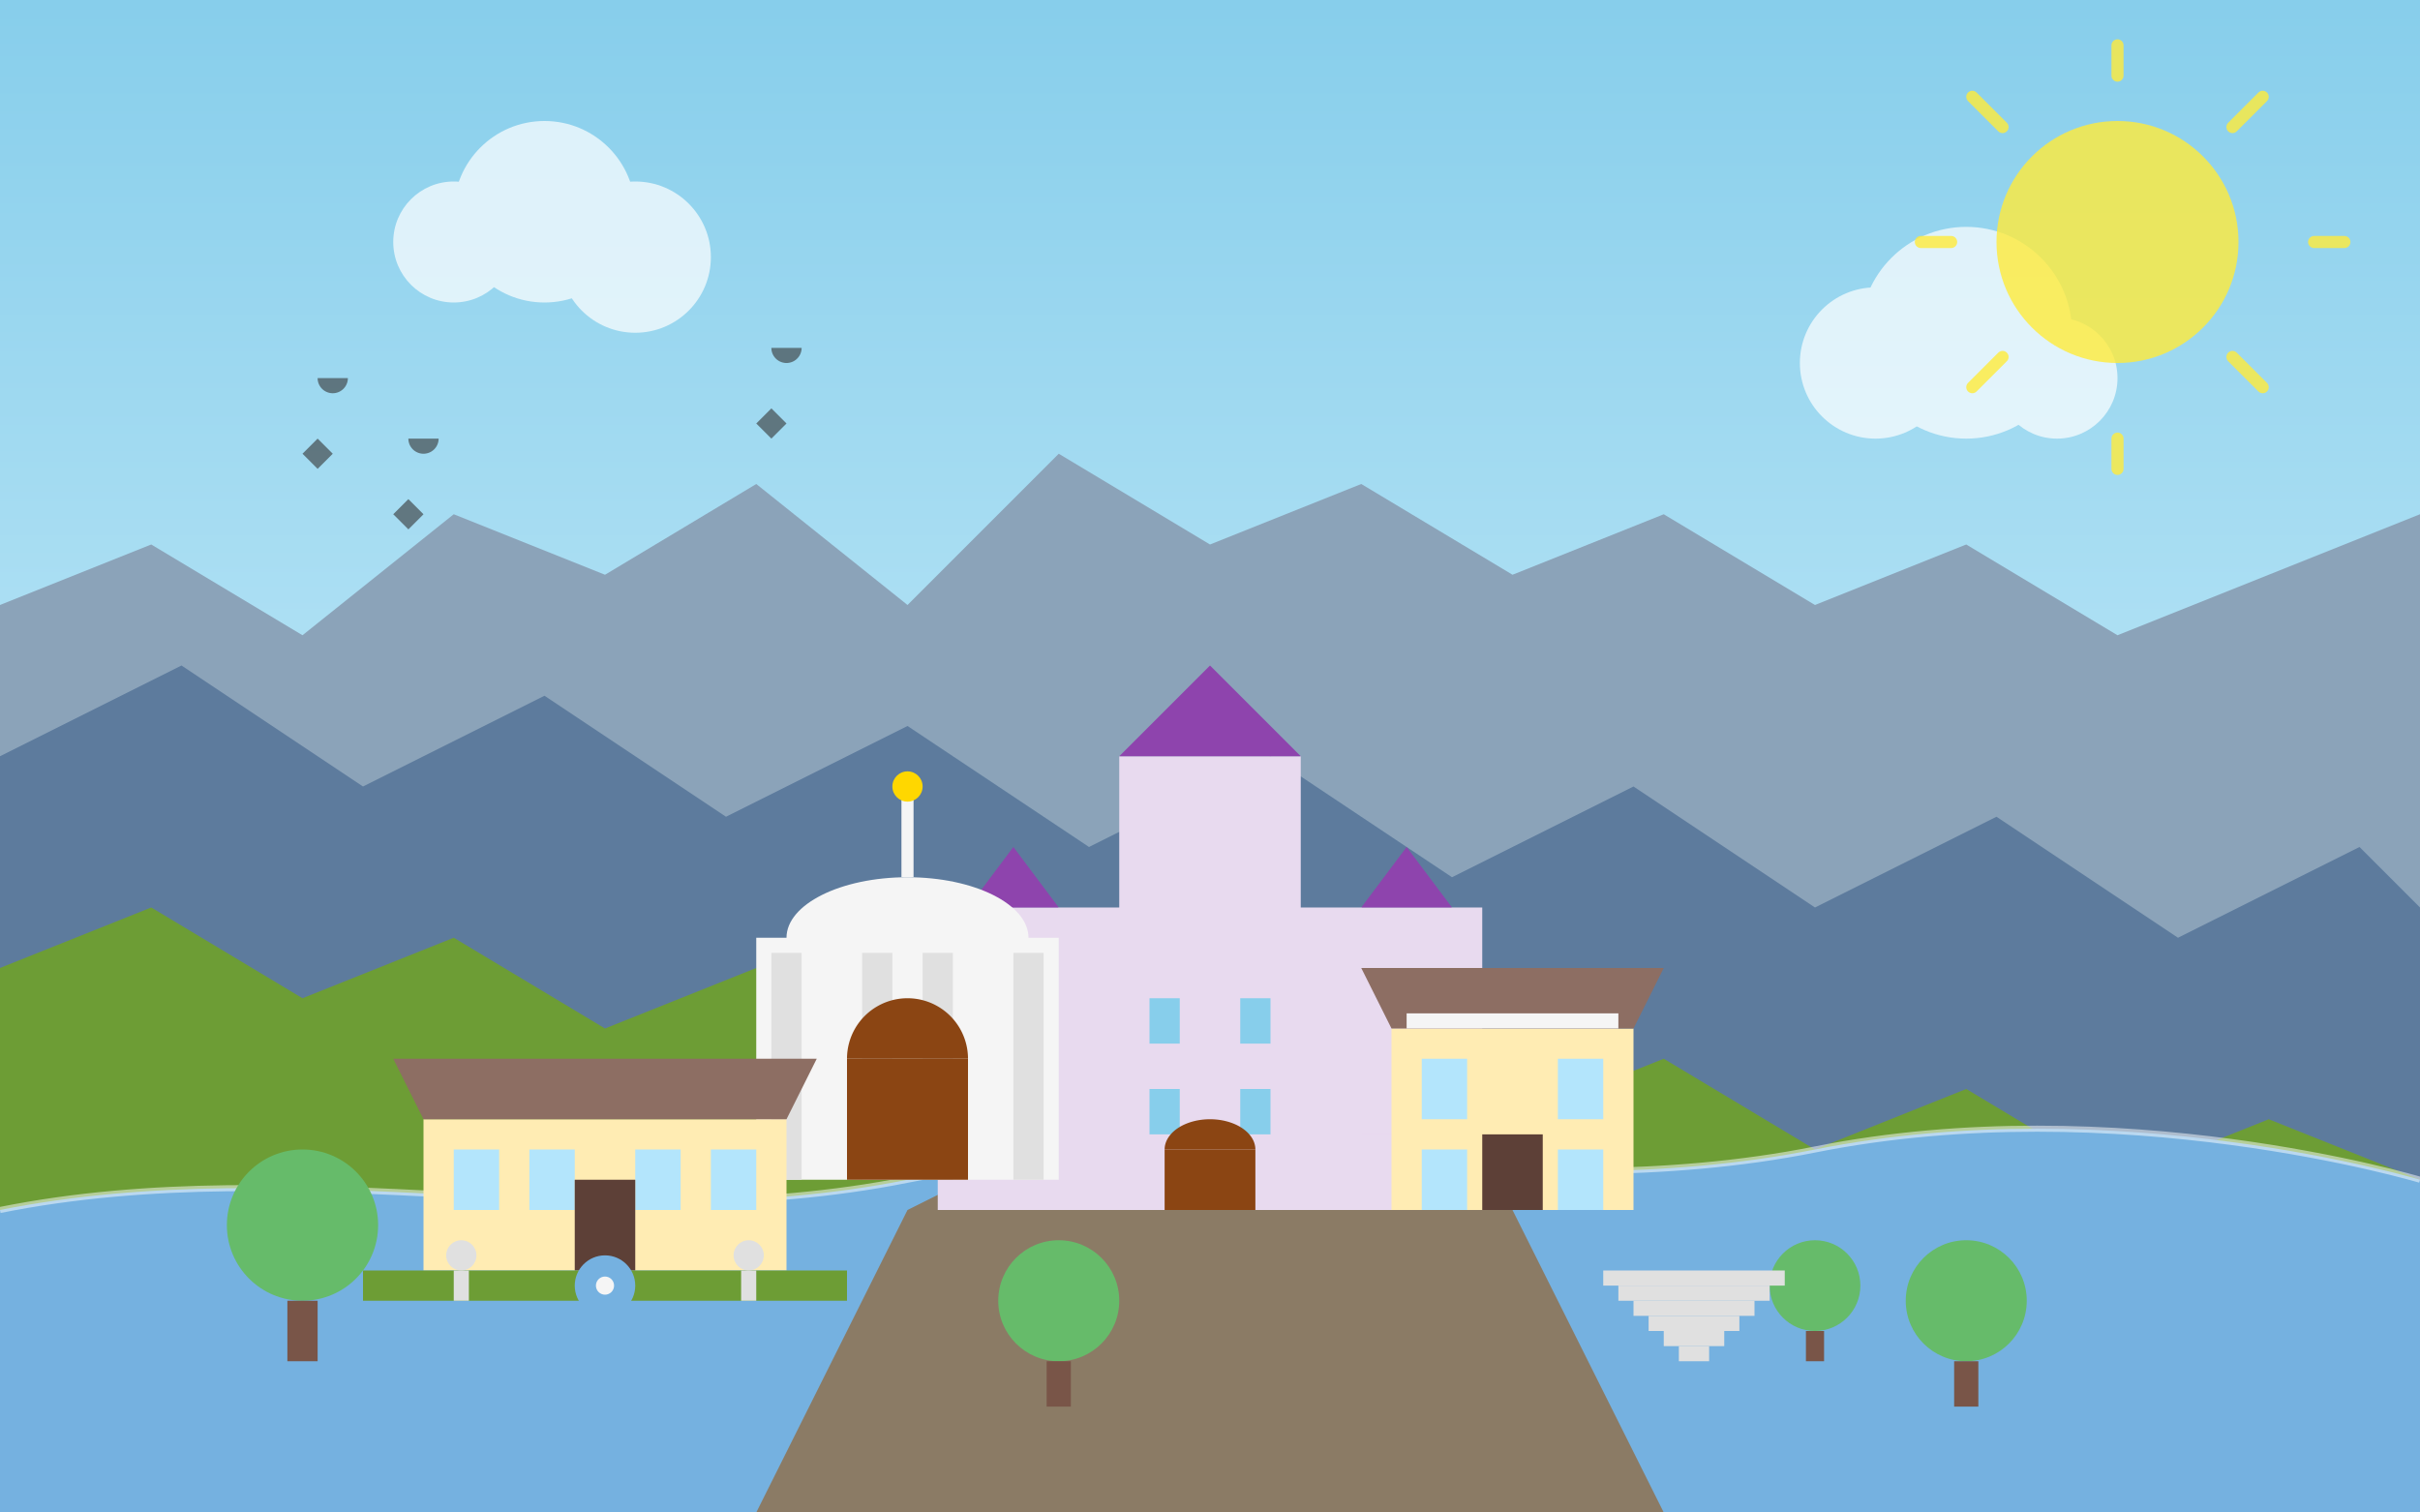 <svg xmlns="http://www.w3.org/2000/svg" viewBox="0 0 800 500" width="800" height="500">
  <rect x="0" y="0" width="800" height="500" fill="#808080" stroke="none"/>
  <!-- Sky Background with Gradient -->
  <linearGradient id="skyGradient" x1="0%" y1="0%" x2="0%" y2="100%">
    <stop offset="0%" stop-color="#87CEEB" />
    <stop offset="100%" stop-color="#E0F7FF" />
  </linearGradient>
  <rect width="800" height="500" fill="url(#skyGradient)" />
  
  <!-- Mountains in Background -->
  <path d="M0,200 L50,180 L100,210 L150,170 L200,190 L250,160 L300,200 L350,150 L400,180 L450,160 L500,190 L550,170 L600,200 L650,180 L700,210 L750,190 L800,170 L800,500 L0,500 Z" fill="#8BA3B9" />
  
  <!-- Midground Mountains -->
  <path d="M0,250 L60,220 L120,260 L180,230 L240,270 L300,240 L360,280 L420,250 L480,290 L540,260 L600,300 L660,270 L720,310 L780,280 L800,300 L800,500 L0,500 Z" fill="#5D7B9D" />
  
  <!-- Alpine Foothills -->
  <path d="M0,320 L50,300 L100,330 L150,310 L200,340 L250,320 L300,350 L350,330 L400,360 L450,340 L500,370 L550,350 L600,380 L650,360 L700,390 L750,370 L800,390 L800,500 L0,500 Z" fill="#6D9D35" />
  
  <!-- Salzach River -->
  <path d="M0,400 C100,380 200,410 300,390 C400,370 500,400 600,380 C700,360 800,390 800,390 L800,500 L0,500 Z" fill="#75B1E0" />
  <path d="M0,400 C100,380 200,410 300,390 C400,370 500,400 600,380 C700,360 800,390 800,390" fill="none" stroke="white" stroke-width="2" opacity="0.5" />
  
  <!-- Hohensalzburg Fortress on Mountain -->
  <g transform="translate(400, 300)">
    <!-- Mountain -->
    <path d="M-150,200 L-100,100 L0,50 L100,100 L150,200 Z" fill="#8B7B65" />
    
    <!-- Fortress Walls -->
    <rect x="-90" y="0" width="180" height="100" fill="#E8DAEF" />
    
    <!-- Main Tower -->
    <rect x="-30" y="-50" width="60" height="150" fill="#E8DAEF" />
    <polygon points="-30,-50 30,-50 0,-80" fill="#8E44AD" />
    
    <!-- Castle Towers -->
    <rect x="-80" y="0" width="30" height="75" fill="#E8DAEF" />
    <polygon points="-80,0 -50,0 -65,-20" fill="#8E44AD" />
    
    <rect x="50" y="0" width="30" height="75" fill="#E8DAEF" />
    <polygon points="50,0 80,0 65,-20" fill="#8E44AD" />
    
    <!-- Windows -->
    <rect x="-20" y="30" width="10" height="15" fill="#87CEEB" />
    <rect x="10" y="30" width="10" height="15" fill="#87CEEB" />
    <rect x="-20" y="60" width="10" height="15" fill="#87CEEB" />
    <rect x="10" y="60" width="10" height="15" fill="#87CEEB" />
    
    <!-- Main Entrance -->
    <rect x="-15" y="80" width="30" height="20" fill="#8B4513" />
    <path d="M-15,80 A15,10 0 0,1 15,80" fill="#8B4513" />
  </g>
  
  <!-- Salzburg Cathedral -->
  <g transform="translate(300, 390)">
    <!-- Cathedral Base -->
    <rect x="-50" y="-80" width="100" height="80" fill="#F5F5F5" />
    
    <!-- Cathedral Dome -->
    <ellipse cx="0" cy="-80" rx="40" ry="20" fill="#F5F5F5" />
    <path d="M0,-100 L0,-130" fill="none" stroke="#F5F5F5" stroke-width="4" />
    <circle cx="0" cy="-130" r="5" fill="#FFD700" />
    
    <!-- Facade Columns -->
    <rect x="-45" y="-75" width="10" height="75" fill="#E0E0E0" />
    <rect x="-15" y="-75" width="10" height="75" fill="#E0E0E0" />
    <rect x="5" y="-75" width="10" height="75" fill="#E0E0E0" />
    <rect x="35" y="-75" width="10" height="75" fill="#E0E0E0" />
    
    <!-- Main Entrance -->
    <rect x="-20" y="-40" width="40" height="40" fill="#8B4513" />
    <path d="M-20,-40 A20,20 0 0,1 20,-40" fill="#8B4513" />
  </g>
  
  <!-- Mozart's Birthplace -->
  <g transform="translate(500, 400)">
    <!-- Building -->
    <rect x="-40" y="-60" width="80" height="60" fill="#FFECB3" />
    
    <!-- Roof -->
    <polygon points="-40,-60 -50,-80 50,-80 40,-60" fill="#8D6E63" />
    
    <!-- Windows -->
    <rect x="-30" y="-50" width="15" height="20" fill="#B3E5FC" />
    <rect x="-30" y="-20" width="15" height="20" fill="#B3E5FC" />
    <rect x="15" y="-50" width="15" height="20" fill="#B3E5FC" />
    <rect x="15" y="-20" width="15" height="20" fill="#B3E5FC" />
    
    <!-- Door -->
    <rect x="-10" y="-25" width="20" height="25" fill="#5D4037" />
    
    <!-- "Mozarts Geburtshaus" Sign -->
    <rect x="-35" y="-65" width="70" height="5" fill="#F5F5F5" />
  </g>
  
  <!-- Mirabell Gardens and Palace -->
  <g transform="translate(200, 420)">
    <!-- Palace -->
    <rect x="-60" y="-50" width="120" height="50" fill="#FFECB3" />
    
    <!-- Roof -->
    <polygon points="-60,-50 -70,-70 70,-70 60,-50" fill="#8D6E63" />
    
    <!-- Windows -->
    <rect x="-50" y="-40" width="15" height="20" fill="#B3E5FC" />
    <rect x="-25" y="-40" width="15" height="20" fill="#B3E5FC" />
    <rect x="10" y="-40" width="15" height="20" fill="#B3E5FC" />
    <rect x="35" y="-40" width="15" height="20" fill="#B3E5FC" />
    
    <!-- Door -->
    <rect x="-10" y="-30" width="20" height="30" fill="#5D4037" />
    
    <!-- Garden Elements -->
    <rect x="-80" y="0" width="160" height="10" fill="#6D9D35" />
    
    <!-- Fountain -->
    <circle cx="0" cy="5" r="10" fill="#75B1E0" />
    <circle cx="0" cy="5" r="3" fill="#F5F5F5" />
    
    <!-- Garden Statues -->
    <rect x="-50" y="0" width="5" height="10" fill="#E0E0E0" />
    <circle cx="-47.5" cy="-5" r="5" fill="#E0E0E0" />
    
    <rect x="45" y="0" width="5" height="10" fill="#E0E0E0" />
    <circle cx="47.5" cy="-5" r="5" fill="#E0E0E0" />
  </g>
  
  <!-- Trees -->
  <g transform="translate(350, 450)">
    <circle cx="0" cy="-20" r="20" fill="#66BB6A" />
    <rect x="-4" y="0" width="8" height="15" fill="#795548" />
  </g>
  
  <g transform="translate(100, 430)">
    <circle cx="0" cy="-25" r="25" fill="#66BB6A" />
    <rect x="-5" y="0" width="10" height="20" fill="#795548" />
  </g>
  
  <g transform="translate(600, 440)">
    <circle cx="0" cy="-15" r="15" fill="#66BB6A" />
    <rect x="-3" y="0" width="6" height="10" fill="#795548" />
  </g>
  
  <g transform="translate(650, 450)">
    <circle cx="0" cy="-20" r="20" fill="#66BB6A" />
    <rect x="-4" y="0" width="8" height="15" fill="#795548" />
  </g>
  
  <!-- Sound of Music - Do-Re-Mi Stairs -->
  <g transform="translate(560, 450)">
    <rect x="-30" y="-30" width="60" height="5" fill="#E0E0E0" />
    <rect x="-25" y="-25" width="50" height="5" fill="#E0E0E0" />
    <rect x="-20" y="-20" width="40" height="5" fill="#E0E0E0" />
    <rect x="-15" y="-15" width="30" height="5" fill="#E0E0E0" />
    <rect x="-10" y="-10" width="20" height="5" fill="#E0E0E0" />
    <rect x="-5" y="-5" width="10" height="5" fill="#E0E0E0" />
  </g>
  
  <!-- Clouds -->
  <g fill="white" opacity="0.7">
    <circle cx="150" cy="80" r="20" />
    <circle cx="180" cy="70" r="30" />
    <circle cx="210" cy="85" r="25" />
    
    <circle cx="620" cy="120" r="25" />
    <circle cx="650" cy="110" r="35" />
    <circle cx="680" cy="125" r="20" />
  </g>
  
  <!-- Sun -->
  <circle cx="700" cy="80" r="40" fill="#FFEB3B" opacity="0.8" />
  <g stroke="#FFEB3B" stroke-width="4" stroke-linecap="round" opacity="0.8">
    <line x1="700" y1="25" x2="700" y2="15" />
    <line x1="700" y1="145" x2="700" y2="155" />
    <line x1="645" y1="80" x2="635" y2="80" />
    <line x1="765" y1="80" x2="775" y2="80" />
    <line x1="662" y1="42" x2="652" y2="32" />
    <line x1="738" y1="118" x2="748" y2="128" />
    <line x1="662" y1="118" x2="652" y2="128" />
    <line x1="738" y1="42" x2="748" y2="32" />
  </g>
  
  <!-- Music Notes (for Mozart's city) -->
  <g fill="#333" opacity="0.6">
    <path d="M100,150 L105,145 L110,150 L105,155 Z M110,150 L110,120 M105,125 A5,5 0 1,0 115,125" />
    <path d="M130,170 L135,165 L140,170 L135,175 Z M140,170 L140,140 M135,145 A5,5 0 1,0 145,145" />
    <path d="M250,140 L255,135 L260,140 L255,145 Z M260,140 L260,110 M255,115 A5,5 0 1,0 265,115" />
  </g>
</svg>
